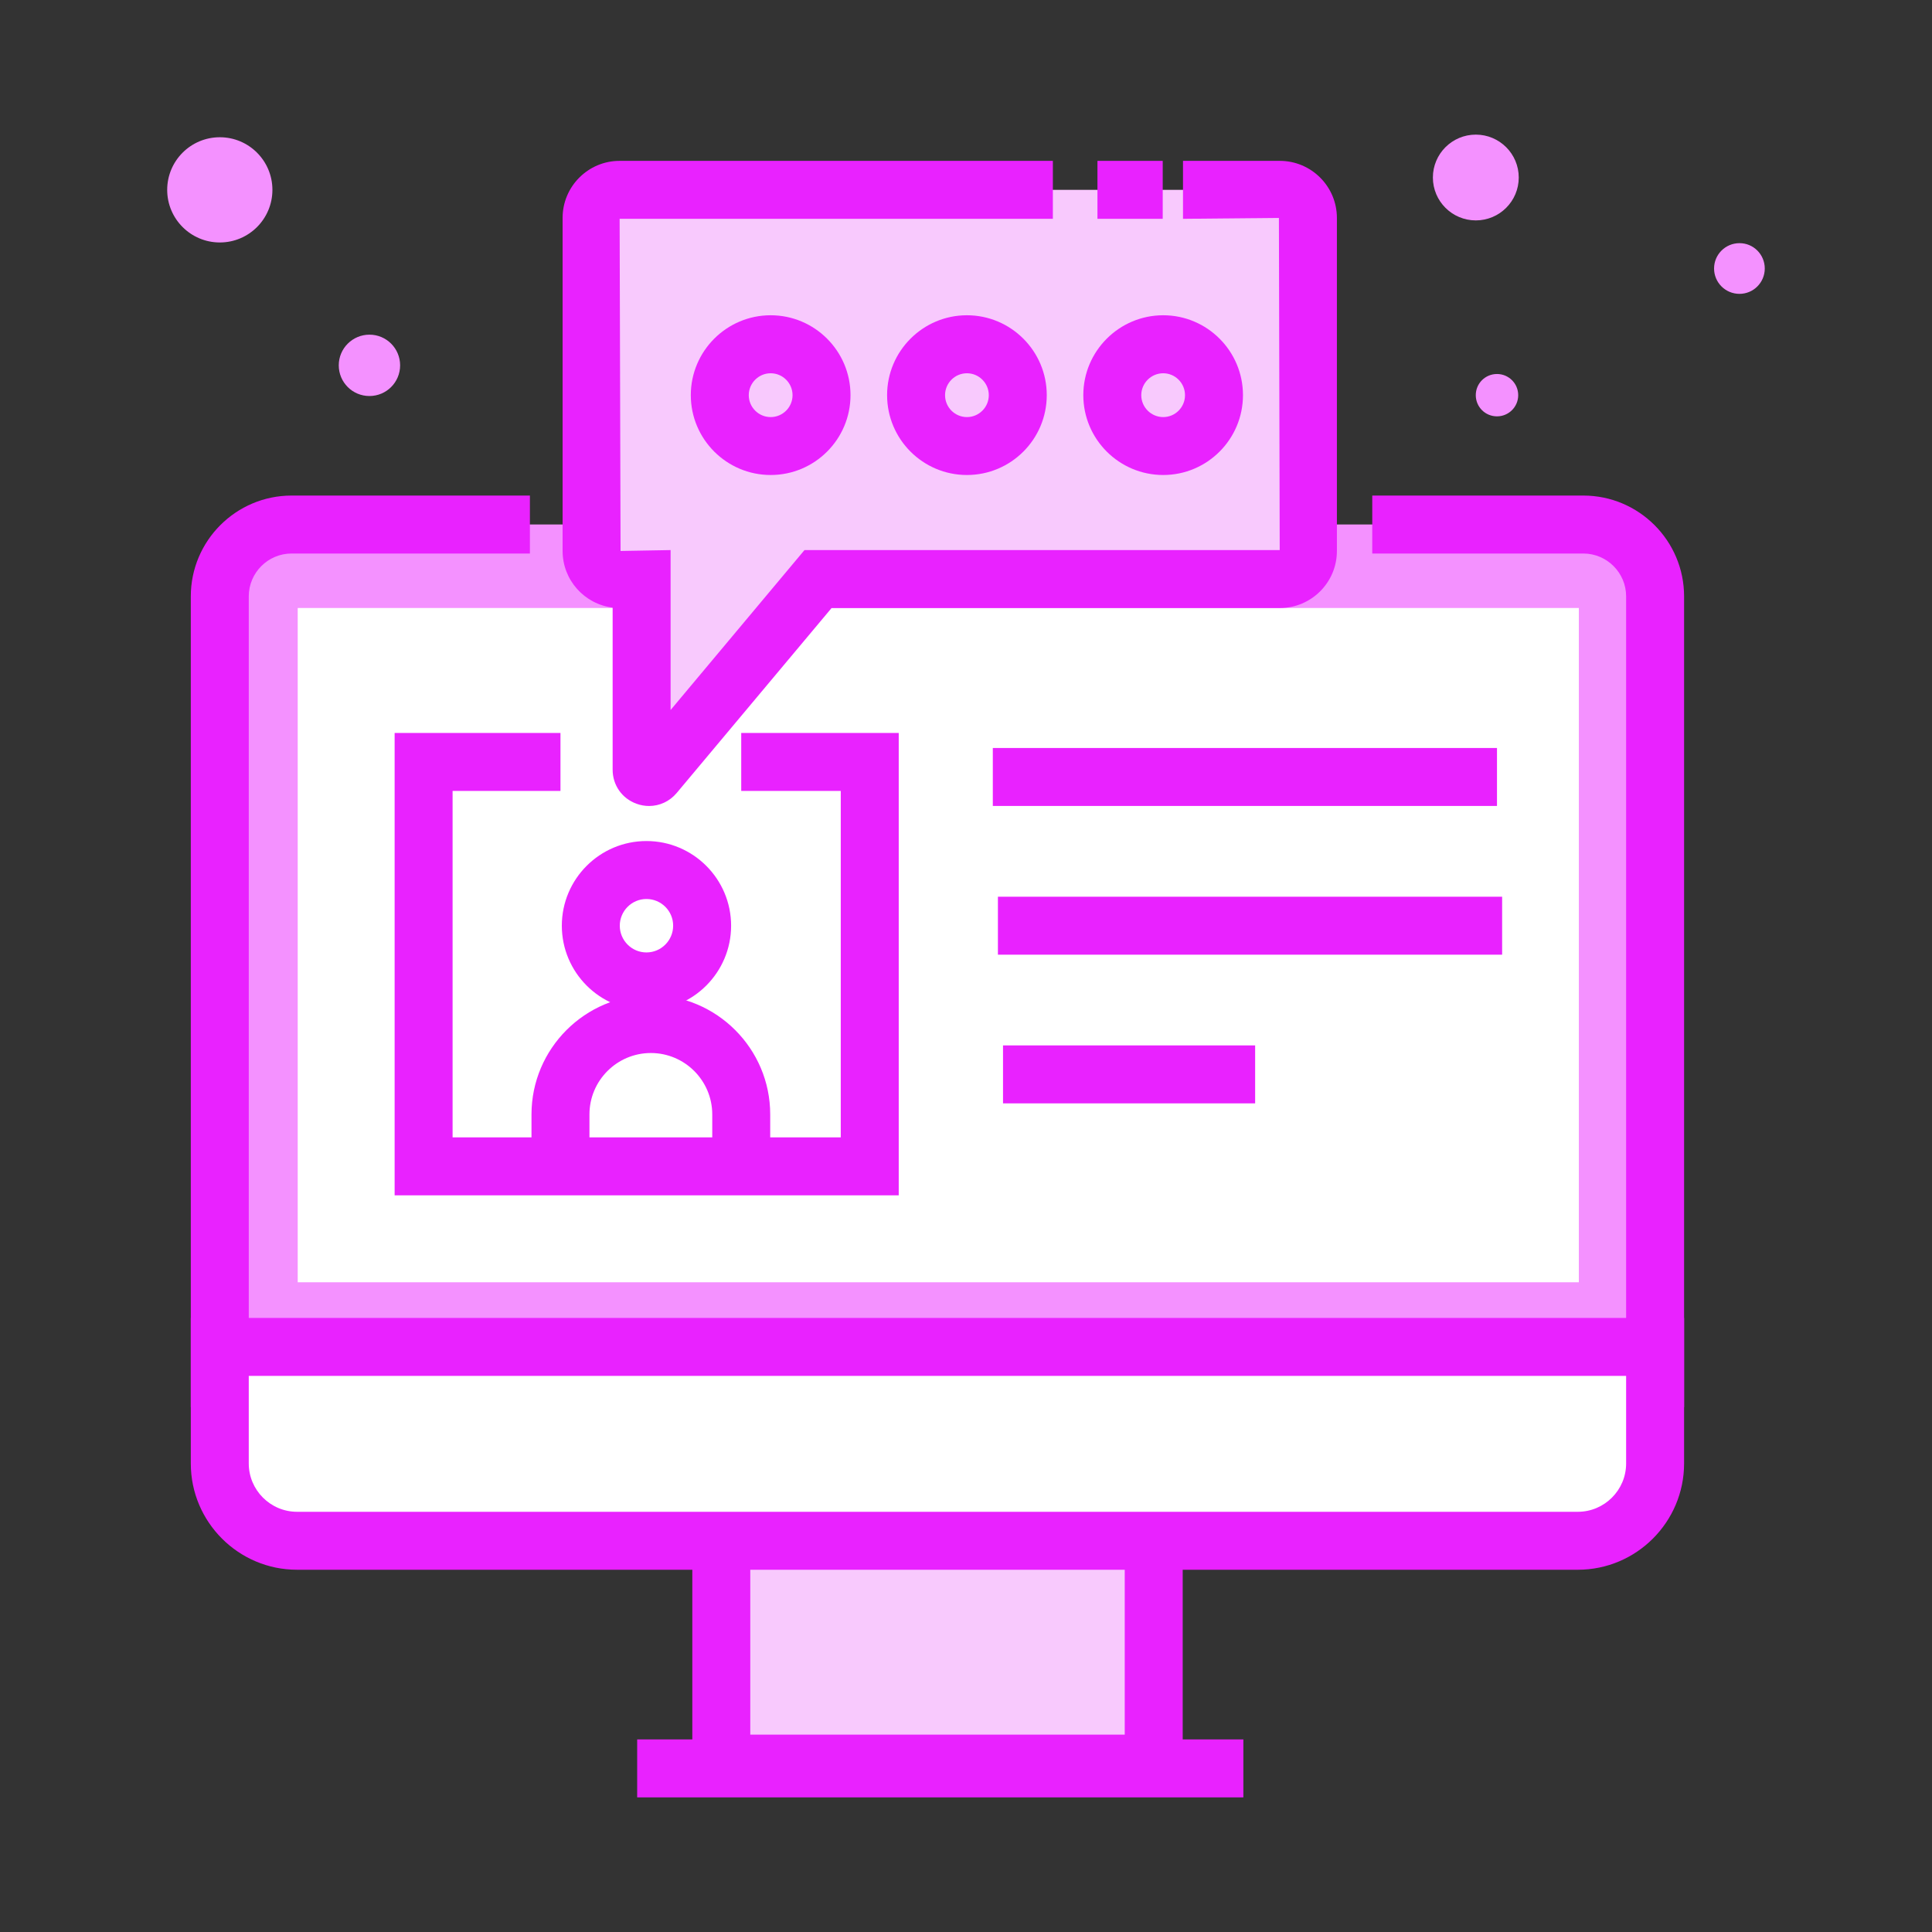 <svg version="1.1" xmlns="http://www.w3.org/2000/svg" xmlns:xlink="http://www.w3.org/1999/xlink" x="0px" y="0px" width="50px" height="50px" viewBox="0 0 50 50" enable-background="new 0 0 50 50" xml:space="preserve">
	<rect x="0" y="0" width="50" height="50" fill="#333333" stroke="none"/>
	<g>
		<defs>
			<rect class="SVGID_3_" x="4.328" y="3.484" width="41.344" height="43.032"/>
		</defs>
		<clipPath class="SVGID_2_">
			<use xlink:href=".SVGID_3_"  overflow="visible"/>
		</clipPath>
		<path clip-path="url(.SVGID_2_)" fill="#F491FF" d="M39.291,10.227c0,0.303-0.246,0.548-0.549,0.548c-0.305,0-0.549-0.245-0.549-0.548c0-0.303,0.244-0.548,0.549-0.548C39.045,9.679,39.291,9.924,39.291,10.227"/>
		<path clip-path="url(.SVGID_2_)" fill="#F491FF" d="M45.672,6.949c0,0.362-0.293,0.656-0.654,0.656c-0.365,0-0.658-0.294-0.658-0.656c0-0.362,0.293-0.656,0.658-0.656C45.379,6.292,45.672,6.586,45.672,6.949"/>
		<path clip-path="url(.SVGID_2_)" fill="#F491FF" d="M39.305,4.594c0,0.613-0.498,1.11-1.111,1.11s-1.111-0.497-1.111-1.11c0-0.613,0.498-1.11,1.111-1.11S39.305,3.981,39.305,4.594"/>
		<path clip-path="url(.SVGID_2_)" fill="#F491FF" d="M10.355,9.455c0,0.439-0.355,0.794-0.794,0.794S8.767,9.894,8.767,9.455c0-0.438,0.356-0.794,0.795-0.794S10.355,9.017,10.355,9.455"/>
		<path clip-path="url(.SVGID_2_)" fill="#F491FF" d="M7.05,4.914c0,0.751-0.609,1.361-1.361,1.361s-1.362-0.61-1.362-1.361c0-0.752,0.61-1.362,1.362-1.362S7.05,4.162,7.05,4.914"/>
		<path clip-path="url(.SVGID_2_)" fill="#F491FF" d="M42.834,35.668H5.688v-20.12c0-1.09,0.884-1.974,1.974-1.974h33.197c1.09,0,1.975,0.884,1.975,1.974V35.668z"/>
		<path clip-path="url(.SVGID_2_)" fill="#E922FF" d="M43.584,36.418H4.938V15.434c0-1.439,1.17-2.609,2.609-2.609h6.167v1.5H7.547c-0.611,0-1.109,0.497-1.109,1.109v19.485h35.646V15.434c0-0.612-0.498-1.109-1.109-1.109h-5.461v-1.5h5.461c1.439,0,2.609,1.17,2.609,2.609V36.418z"/>
		<rect x="7.705" y="15.735" clip-path="url(.SVGID_2_)" fill="#FFFFFF" width="33.155" height="17.45"/>
		<rect x="18.667" y="39.017" clip-path="url(.SVGID_2_)" fill="#F8C9FD" width="11.191" height="6.624"/>
		<rect x="18.667" y="39.017" clip-path="url(.SVGID_2_)" fill="#F8C9FD" width="11.191" height="3.313"/>
		<path clip-path="url(.SVGID_2_)" fill="#E922FF" d="M30.607,46.392H17.917v-8.125h12.691V46.392z M19.417,44.892h9.691v-5.125h-9.691V44.892z"/>
		<path clip-path="url(.SVGID_2_)" fill="#FFFFFF" d="M42.834,34.857H5.688v3.018c0,1.104,0.896,2,2,2h33.146c1.104,0,2-0.896,2-2V34.857z"/>
		<path clip-path="url(.SVGID_2_)" fill="#E922FF" d="M40.834,40.625H7.688c-1.516,0-2.75-1.234-2.75-2.75v-3.767h38.646v3.767C43.584,39.39,42.35,40.625,40.834,40.625 M6.438,35.608v2.267c0,0.688,0.561,1.25,1.25,1.25h33.146c0.689,0,1.25-0.562,1.25-1.25v-2.267H6.438z"/>
		<rect x="16.49" y="45.016" clip-path="url(.SVGID_2_)" fill="#E922FF" width="15.688" height="1.5"/>
		<path clip-path="url(.SVGID_2_)" fill="#F8C9FD" d="M15.31,5.641v8.618c0,0.403,0.325,0.728,0.727,0.728h0.568v1.704v3.229c0,0.176,0.22,0.256,0.333,0.121l4.233-5.054h11.95c0.4,0,0.727-0.325,0.727-0.728V5.641c0-0.401-0.326-0.727-0.727-0.727H16.037C15.635,4.914,15.31,5.24,15.31,5.641"/>
		<path clip-path="url(.SVGID_2_)" fill="#E922FF" d="M16.798,20.859c-0.108,0-0.218-0.019-0.325-0.058c-0.376-0.136-0.618-0.482-0.618-0.881v-4.195c-0.73-0.09-1.295-0.713-1.295-1.466V5.64c0-0.815,0.662-1.477,1.476-1.477h11.212v1.5H16.036l0.024,8.596l1.295-0.023v4.139l3.465-4.139h12.299L33.098,5.64l-2.482,0.023v-1.5h2.504c0.816,0,1.479,0.662,1.479,1.477v8.619c0,0.815-0.662,1.477-1.479,1.477H21.521l-4.008,4.786C17.329,20.741,17.069,20.859,16.798,20.859"/>
		<rect x="28.402" y="4.163" clip-path="url(.SVGID_2_)" fill="#E922FF" width="1.689" height="1.5"/>
		<path clip-path="url(.SVGID_2_)" fill="#E922FF" d="M16.73,26.149c-1.208,0-2.19-0.984-2.19-2.192s0.982-2.191,2.19-2.191s2.191,0.983,2.191,2.191S17.938,26.149,16.73,26.149 M16.73,23.266c-0.381,0-0.69,0.311-0.69,0.691c0,0.381,0.309,0.692,0.69,0.692c0.381,0,0.691-0.311,0.691-0.692C17.422,23.577,17.112,23.266,16.73,23.266"/>
		<path clip-path="url(.SVGID_2_)" fill="#E922FF" d="M19.933,30.185h-1.5v-1.344c0-0.876-0.713-1.589-1.589-1.589s-1.589,0.713-1.589,1.589v1.344h-1.5v-1.344c0-1.703,1.386-3.089,3.089-3.089s3.089,1.386,3.089,3.089V30.185z"/>
		<polygon clip-path="url(.SVGID_2_)" fill="#E922FF" points="23.259,30.935 10.213,30.935 10.213,18.969 14.505,18.969 14.505,20.469 11.713,20.469 11.713,29.435 21.759,29.435 21.759,20.469 19.183,20.469 19.183,18.969 23.259,18.969"/>
		<path clip-path="url(.SVGID_2_)" fill="#E922FF" d="M19.945,12.293c-1.14,0-2.067-0.927-2.067-2.067c0-1.139,0.927-2.067,2.067-2.067c1.14,0,2.066,0.928,2.066,2.067C22.011,11.367,21.085,12.293,19.945,12.293 M19.945,9.66c-0.312,0-0.567,0.255-0.567,0.567c0,0.313,0.255,0.567,0.567,0.567s0.566-0.254,0.566-0.567C20.511,9.915,20.257,9.66,19.945,9.66"/>
		<path clip-path="url(.SVGID_2_)" fill="#E922FF" d="M25.024,12.293c-1.141,0-2.066-0.927-2.066-2.067c0-1.139,0.926-2.067,2.066-2.067c1.14,0,2.066,0.928,2.066,2.067C27.09,11.367,26.164,12.293,25.024,12.293 M25.024,9.66c-0.313,0-0.566,0.255-0.566,0.567c0,0.313,0.254,0.567,0.566,0.567s0.566-0.254,0.566-0.567C25.59,9.915,25.336,9.66,25.024,9.66"/>
		<path clip-path="url(.SVGID_2_)" fill="#E922FF" d="M30.104,12.293c-1.141,0-2.068-0.927-2.068-2.067c0-1.139,0.928-2.067,2.068-2.067c1.139,0,2.064,0.928,2.064,2.067C32.168,11.367,31.242,12.293,30.104,12.293 M30.104,9.66c-0.313,0-0.568,0.255-0.568,0.567c0,0.313,0.256,0.567,0.568,0.567c0.311,0,0.564-0.254,0.564-0.567C30.668,9.915,30.414,9.66,30.104,9.66"/>
		<rect x="25.694" y="19.358" clip-path="url(.SVGID_2_)" fill="#E922FF" width="13.048" height="1.5"/>
		<rect x="25.826" y="23.207" clip-path="url(.SVGID_2_)" fill="#E922FF" width="13.049" height="1.5"/>
		<rect x="25.958" y="27.055" clip-path="url(.SVGID_2_)" fill="#E922FF" width="6.525" height="1.5"/>
	</g>
</svg>